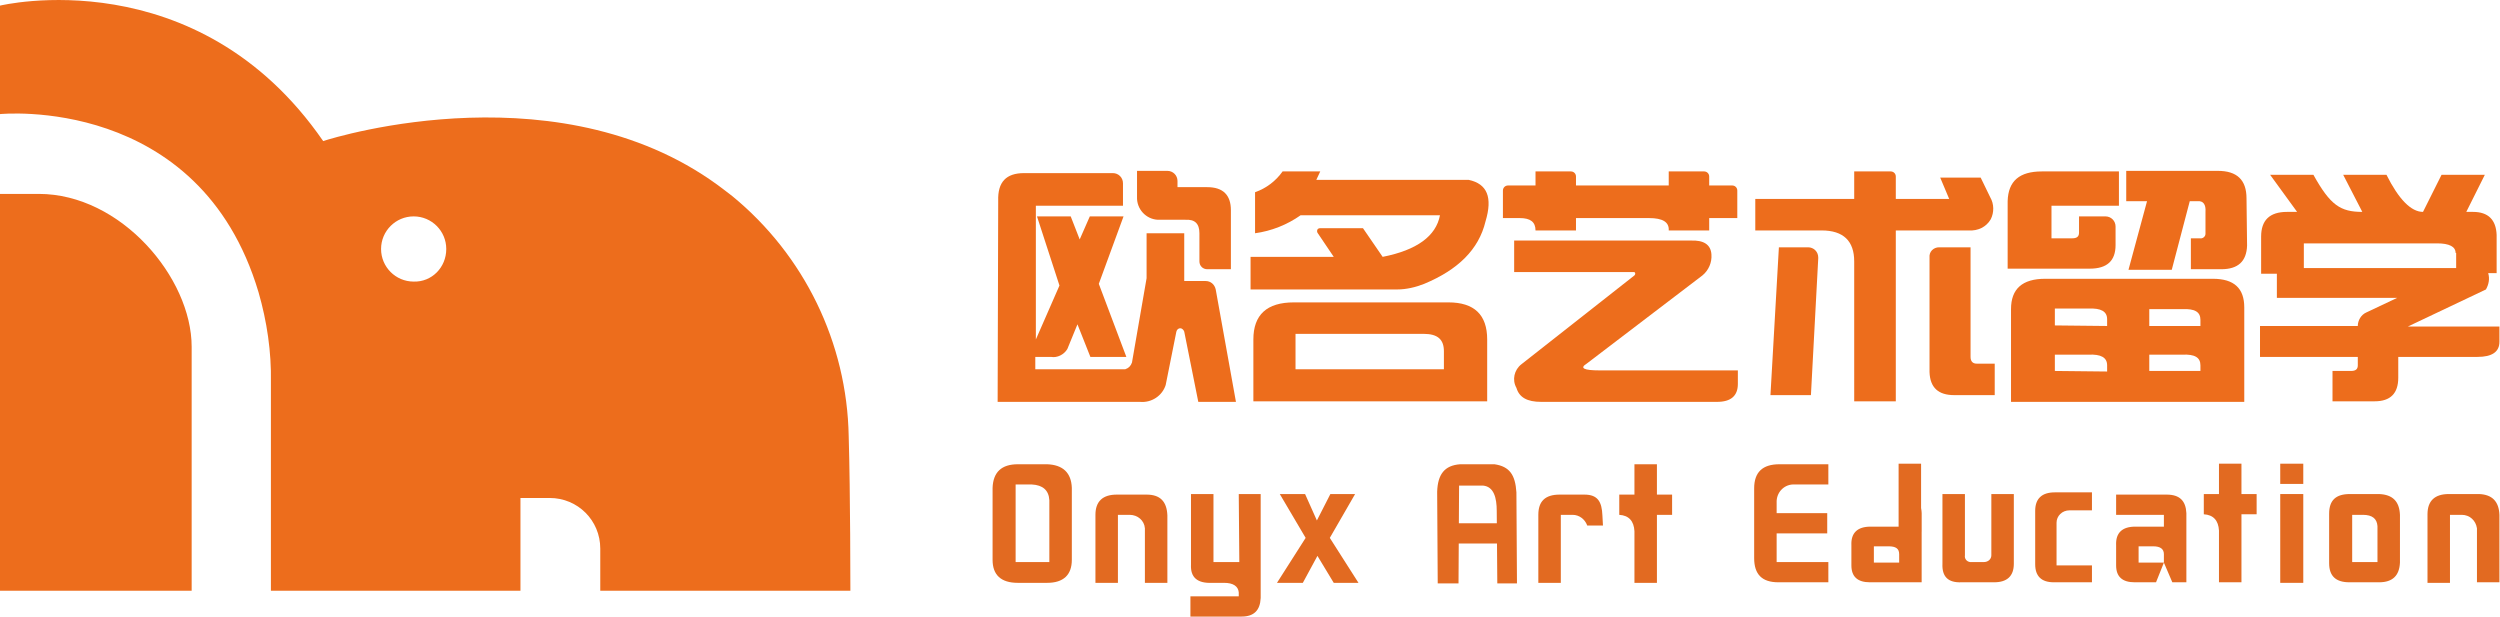<?xml version="1.0" encoding="utf-8"?>
<!-- Generator: Adobe Illustrator 24.2.0, SVG Export Plug-In . SVG Version: 6.00 Build 0)  -->
<svg version="1.1" id="图层_1" xmlns="http://www.w3.org/2000/svg" xmlns:xlink="http://www.w3.org/1999/xlink" x="0px" y="0px"
	 viewBox="0 0 444.8 109.7" style="enable-background:new 0 0 444.8 109.7;" xml:space="preserve">
<style type="text/css">
	.st0{fill:#ED6D1C;}
	.st1{fill:#E26A21;}
</style>
<path class="st0" d="M0,34.5h6.9c14.6,0,27.2,14.9,27.2,27.2v43.4H0V34.5z"/>
<path class="st0" d="M151.3,105.1c0,0,0-17.4-0.3-27.5c-0.3-16.6-7.9-32.2-20.7-42.7l-1.3-1c-28.4-22-69.1-9.6-71.5-8.8
	C35-7.5,0,1,0,1v19.3c0,0,35.5-3.6,46,31.7c1.5,5.2,2.3,10.6,2.2,16v37.1h44.4V88.6h5.2c5,0,9,4,9,9v7.5H151.3z M73.6,50.1
	c-3.2,0-5.8-2.6-5.8-5.8s2.6-5.8,5.8-5.8c3.2,0,5.8,2.6,5.8,5.8l0,0C79.4,47.6,76.8,50.2,73.6,50.1C73.6,50.2,73.6,50.2,73.6,50.1
	L73.6,50.1z"/>
<path class="st0" d="M177.6,35.7c-0.1-3.3,1.4-4.9,4.6-4.9H198c1,0,1.8,0.8,1.8,1.8v4h-15.5v23.8l4.2-9.6l-4-12.3h6l1.6,4.1l1.8-4.1
	h6l-4.4,12l4.9,13H194l-2.3-5.8l-1.8,4.4c-0.6,1-1.8,1.6-2.9,1.4h-2.8v2.2h16c0.6-0.2,1-0.6,1.2-1.2l2.6-15v-8h6.7V50h3.8
	c0.9,0,1.6,0.6,1.8,1.5l3.6,20h-6.7L210.7,59c-0.1-0.3-0.4-0.6-0.7-0.6l0,0c-0.3,0-0.6,0.2-0.7,0.6l-1.9,9.5c-0.6,1.9-2.5,3.2-4.6,3
	h-25.3L177.6,35.7z M206,39.1c-2.1-0.1-3.8-1.9-3.7-4.1v-4.6h5.4c1,0,1.8,0.8,1.8,1.8v1.1h5.3c2.8,0,4.2,1.4,4.2,4.1v10.5h-4.2
	c-0.8,0-1.4-0.6-1.4-1.4l0,0v-5c0-1.7-0.8-2.5-2.5-2.4L206,39.1z"/>
<path class="st0" d="M222.5,51.5v-5.8h14.8l-2.9-4.3c-0.1-0.2-0.1-0.5,0.1-0.7c0.1,0,0.2-0.1,0.3-0.1h7.7l3.5,5.1
	c6.1-1.2,9.5-3.7,10.2-7.4h-24.8c-2.4,1.7-5.2,2.8-8.1,3.2v-7.3c2-0.7,3.7-2,4.9-3.7h6.7l-0.7,1.5h27.1c3.3,0.7,4.3,3.1,3,7.4
	c-1.2,5-4.9,8.6-10.9,11.1c-1.5,0.6-3.2,1-4.8,1H222.5z M257.7,53.8c4.6,0,6.9,2.2,6.9,6.6v11H223v-11c0-4.4,2.4-6.6,7.2-6.6
	C230.2,53.8,257.7,53.8,257.7,53.8z M253.3,59.4h-22.8v6.3h26.4v-3.2C256.9,60.4,255.8,59.4,253.3,59.4L253.3,59.4z"/>
<path class="st0" d="M296.9,33v-2.5h6.3c0.5,0,0.9,0.4,0.9,0.9l0,0V33h4.1c0.5,0,0.9,0.4,0.9,0.9l0,0v4.9h-5V41h-7.2
	c0.1-1.5-1.1-2.2-3.5-2.2h-13V41h-7.2c0-1.5-0.9-2.2-2.8-2.2h-3v-4.9c0-0.5,0.4-0.9,0.9-0.9l0,0h4.9v-2.5h6.3c0.5,0,0.9,0.4,0.9,0.9
	l0,0V33H296.9z M304.5,45.3c0.1,1.4-0.5,2.8-1.6,3.7l-20.6,15.7c-1.3,0.8-0.5,1.2,2.3,1.2h24.6v2.4c0,2.1-1.2,3.2-3.7,3.2h-31.3
	c-2.5,0-3.9-0.8-4.4-2.5c-0.8-1.4-0.4-3.2,0.9-4.2L290.8,49c0.1-0.1,0.2-0.3,0.1-0.5c-0.1-0.1-0.2-0.1-0.3-0.1h-21.2v-5.6h31.4
	C303.1,42.7,304.4,43.5,304.5,45.3L304.5,45.3z"/>
<path class="st0" d="M324.1,41h-11.8v-5.6h17.6v-4.9h6.5c0.5,0,0.9,0.4,0.9,0.9l0,0v4h9.5l-1.6-3.8h7.2l1.7,3.5
	c0.7,1.2,0.7,2.7,0.1,3.9c-0.8,1.4-2.3,2.1-3.9,2h-13v30.4h-7.4V46.5C329.9,42.9,328,41,324.1,41z M316.5,44h5.2
	c1,0,1.8,0.8,1.8,1.8c0,0.1,0,0.1,0,0.2l-1.3,24.3H315L316.5,44z M345,44h5.6v19.5c0,0.8,0.4,1.2,1.1,1.2h3.2v5.6h-7.2
	c-2.8,0-4.3-1.3-4.4-4.1V45.8C343.2,44.8,344,44,345,44L345,44z"/>
<path class="st0" d="M363.3,30.5H377v6.1h-12v5.8h3.7c0.8,0,1.2-0.3,1.2-1v-2.9h4.7c1,0,1.8,0.8,1.8,1.8v3.3c0,2.8-1.5,4.2-4.6,4.2
	h-14.6v-12C357.3,32.2,359.3,30.5,363.3,30.5z M393.7,49.6c3.8,0,5.6,1.7,5.6,5.1v16.8h-41.5V55c0-3.6,2-5.4,6.1-5.4H393.7z
	 M374.9,58v-1.2c0-1.4-1.1-2-3.3-1.9h-6v3L374.9,58z M374.9,66.1V65c0-1.4-1.1-2-3.3-1.9h-6V66L374.9,66.1z M399.8,43.7
	c-0.1,2.8-1.6,4.2-4.6,4.2h-5.4v-5.5h1.6c0.5,0.1,1-0.3,1-0.8c0-0.1,0-0.1,0-0.2v-3.7c0.1-1.3-0.4-2-1.4-1.9h-1.4L386.4,48h-7.7
	l3.3-12.2h-3.7v-5.4h16.3c3.4,0,5.1,1.6,5.1,4.9L399.8,43.7z M382.4,55v3h9.1v-1.1c0-1.4-1-2-3.2-1.9H382.4z M382.4,63.1V66h9.1v-1
	c0-1.4-1-2-3.2-1.9H382.4z"/>
<path class="st0" d="M442.7,48.6c0.3,1,0.1,2-0.4,2.9l-13.9,6.6h16.3v2.7c0,1.8-1.3,2.7-3.9,2.7h-14.1v3.7c0,2.8-1.4,4.2-4.2,4.2
	H415V66h3.3c0.8,0,1.2-0.3,1.2-1v-1.5h-17.4V58h17.4c0-1,0.6-2,1.5-2.4l5.5-2.6h-21.4v-4.3h-2.8v-6.6c0-2.9,1.5-4.4,4.6-4.4h1.8
	l-4.8-6.6h7.7c3,5.4,4.8,6.6,8.7,6.6l-3.4-6.6h7.7c2.2,4.4,4.4,6.6,6.5,6.6l3.3-6.6h7.7l-3.3,6.6h1.2c2.7,0,4.1,1.4,4.2,4.1v6.8
	H442.7z M436.9,45c0-1.1-1.1-1.7-3.3-1.7h-23.7v4.4H437V45H436.9z"/>
<path class="st1" d="M190.7,86.8v12.8c0,2.7-1.5,4.1-4.4,4.1h-5.2c-3,0-4.5-1.4-4.5-4.1V86.8c0.1-2.8,1.6-4.2,4.5-4.2h5.2
	C189.1,82.7,190.6,84.1,190.7,86.8z M186.7,100V89c-0.1-1.8-1.2-2.7-3.1-2.8h-2.9V100H186.7z"/>
<path class="st1" d="M207.7,91.7v12h-4V94c-0.1-1.4-1.3-2.4-2.7-2.4h-2.1v12.1h-4V91.6c0-2.4,1.3-3.6,3.8-3.6h5.3
	C206.4,88,207.6,89.2,207.7,91.7z"/>
<path class="st1" d="M220.4,87.9h3.9v18.5c-0.1,2.2-1.2,3.3-3.4,3.3h-9.1v-3.6h8.6v-0.7c-0.1-1.1-1-1.7-2.6-1.7h-2.2
	c-2.6,0.1-3.8-1-3.7-3.2V87.9h4V100h4.6L220.4,87.9z"/>
<path class="st1" d="M236.6,95.7l5.1,8h-4.4l-2.9-4.8l-2.6,4.8h-4.6l5.1-8l-4.6-7.8h4.5l2.1,4.7l2.4-4.7h4.4L236.6,95.7z"/>
<path class="st1" d="M372.2,100.6v3h-6.8c-2.2,0-3.3-1.1-3.3-3.2v-9.5c0-2.2,1.2-3.3,3.5-3.3h6.6v3.2h-4c-1.3,0-2.3,1-2.3,2.2v0.1
	v7.5C365.9,100.6,372.2,100.6,372.2,100.6z"/>
<path class="st1" d="M427,91.6v8.5c-0.1,2.3-1.3,3.5-3.7,3.5H418c-2.4,0-3.6-1.1-3.6-3.4v-8.8c0-2.4,1.2-3.5,3.7-3.5h5.2
	C425.7,88,426.9,89.2,427,91.6z M423,100v-6.4c-0.1-1.3-0.9-2-2.6-2h-1.9v8.4H423z"/>
<path class="st1" d="M444.7,91.6v12h-4V94c-0.2-1.4-1.3-2.4-2.7-2.4h-2.1v12.1h-4V91.5c0-2.4,1.3-3.6,3.8-3.6h5.4
	C443.4,88,444.6,89.2,444.7,91.6z"/>
<path class="st1" d="M401.5,87.9v3.6h-2.7v12.1h-4v-9.2c-0.1-1.8-1-2.8-2.7-2.9v-3.6h2.7v-5.4h4v5.4H401.5z"/>
<path class="st1" d="M389,91.3v12.3h-2.5l-1.5-3.5v-1.5c0-0.9-0.6-1.4-1.9-1.4h-2.6v2.9h4.5l-1.4,3.5h-3.8c-2.2,0-3.3-1-3.3-3V97
	c-0.1-2.2,1.1-3.3,3.4-3.3h5.1v-2.1h-8.5V88h9C387.8,88,388.9,89.1,389,91.3z"/>
<path class="st1" d="M269.8,87.6l0.1,16.2h-3.5l-0.1-12.9c0-2.3-0.5-4.3-2.4-4.5h-4.3l-0.1,17.4h-3.7l-0.1-16.3
	c0.1-3.1,1.3-4.7,4.1-4.9h6.1C268.6,83,269.6,84.5,269.8,87.6z"/>
<path class="st1" d="M297.5,88v3.6h-2.7v12.1h-4v-9.2c-0.1-1.8-1-2.8-2.7-2.9V88h2.7v-5.4h4V88H297.5z"/>
<path class="st1" d="M325.3,100v3.6h-8.9c-2.9,0-4.3-1.4-4.3-4.3V86.9c0-2.9,1.5-4.3,4.5-4.3h8.7v3.6h-6c-1.7-0.1-3.1,1.2-3.2,2.9
	l0,0V100H325.3z"/>
<path class="st1" d="M409.8,82.5v3.6h-4.1v-3.6H409.8z M409.8,87.9v15.8h-4.1V87.9H409.8z"/>
<path class="st1" d="M282.4,93.5h2.8l-0.1-1.8c-0.1-2.4-0.8-3.7-3.2-3.7h-4.4c-2.6,0-3.8,1.2-3.8,3.6v12.1h4V91.6h2.1
	C281,91.6,282,92.4,282.4,93.5z"/>
<path class="st1" d="M341.9,91.3v12.3h-2.5l-1.5-3.5v-1.5c0-1-0.6-1.4-1.9-1.4h-2.6v2.9h4.5l1.8,3.5h-7c-2.2,0-3.3-1-3.3-3V97
	c-0.1-2.2,1.1-3.3,3.4-3.3h5.2v-2.2l0.5-3.6C340.6,88,341.8,89.1,341.9,91.3z"/>
<rect x="315.3" y="91.3" class="st1" width="9.8" height="3.6"/>
<rect x="337.8" y="82.5" class="st1" width="4" height="12.1"/>
<path class="st1" d="M358.3,87.9v12.4c0,2.2-1.2,3.3-3.5,3.3H349c-2.4,0.1-3.5-1-3.4-3.3V87.9h4v10.9c-0.1,0.6,0.3,1.1,0.9,1.2
	c0.1,0,0.2,0,0.3,0h2.2c0.7,0,1.3-0.5,1.3-1.2l0,0V87.9H358.3z"/>
<rect x="258.7" y="93.1" class="st1" width="8.4" height="3.6"/>
</svg>
